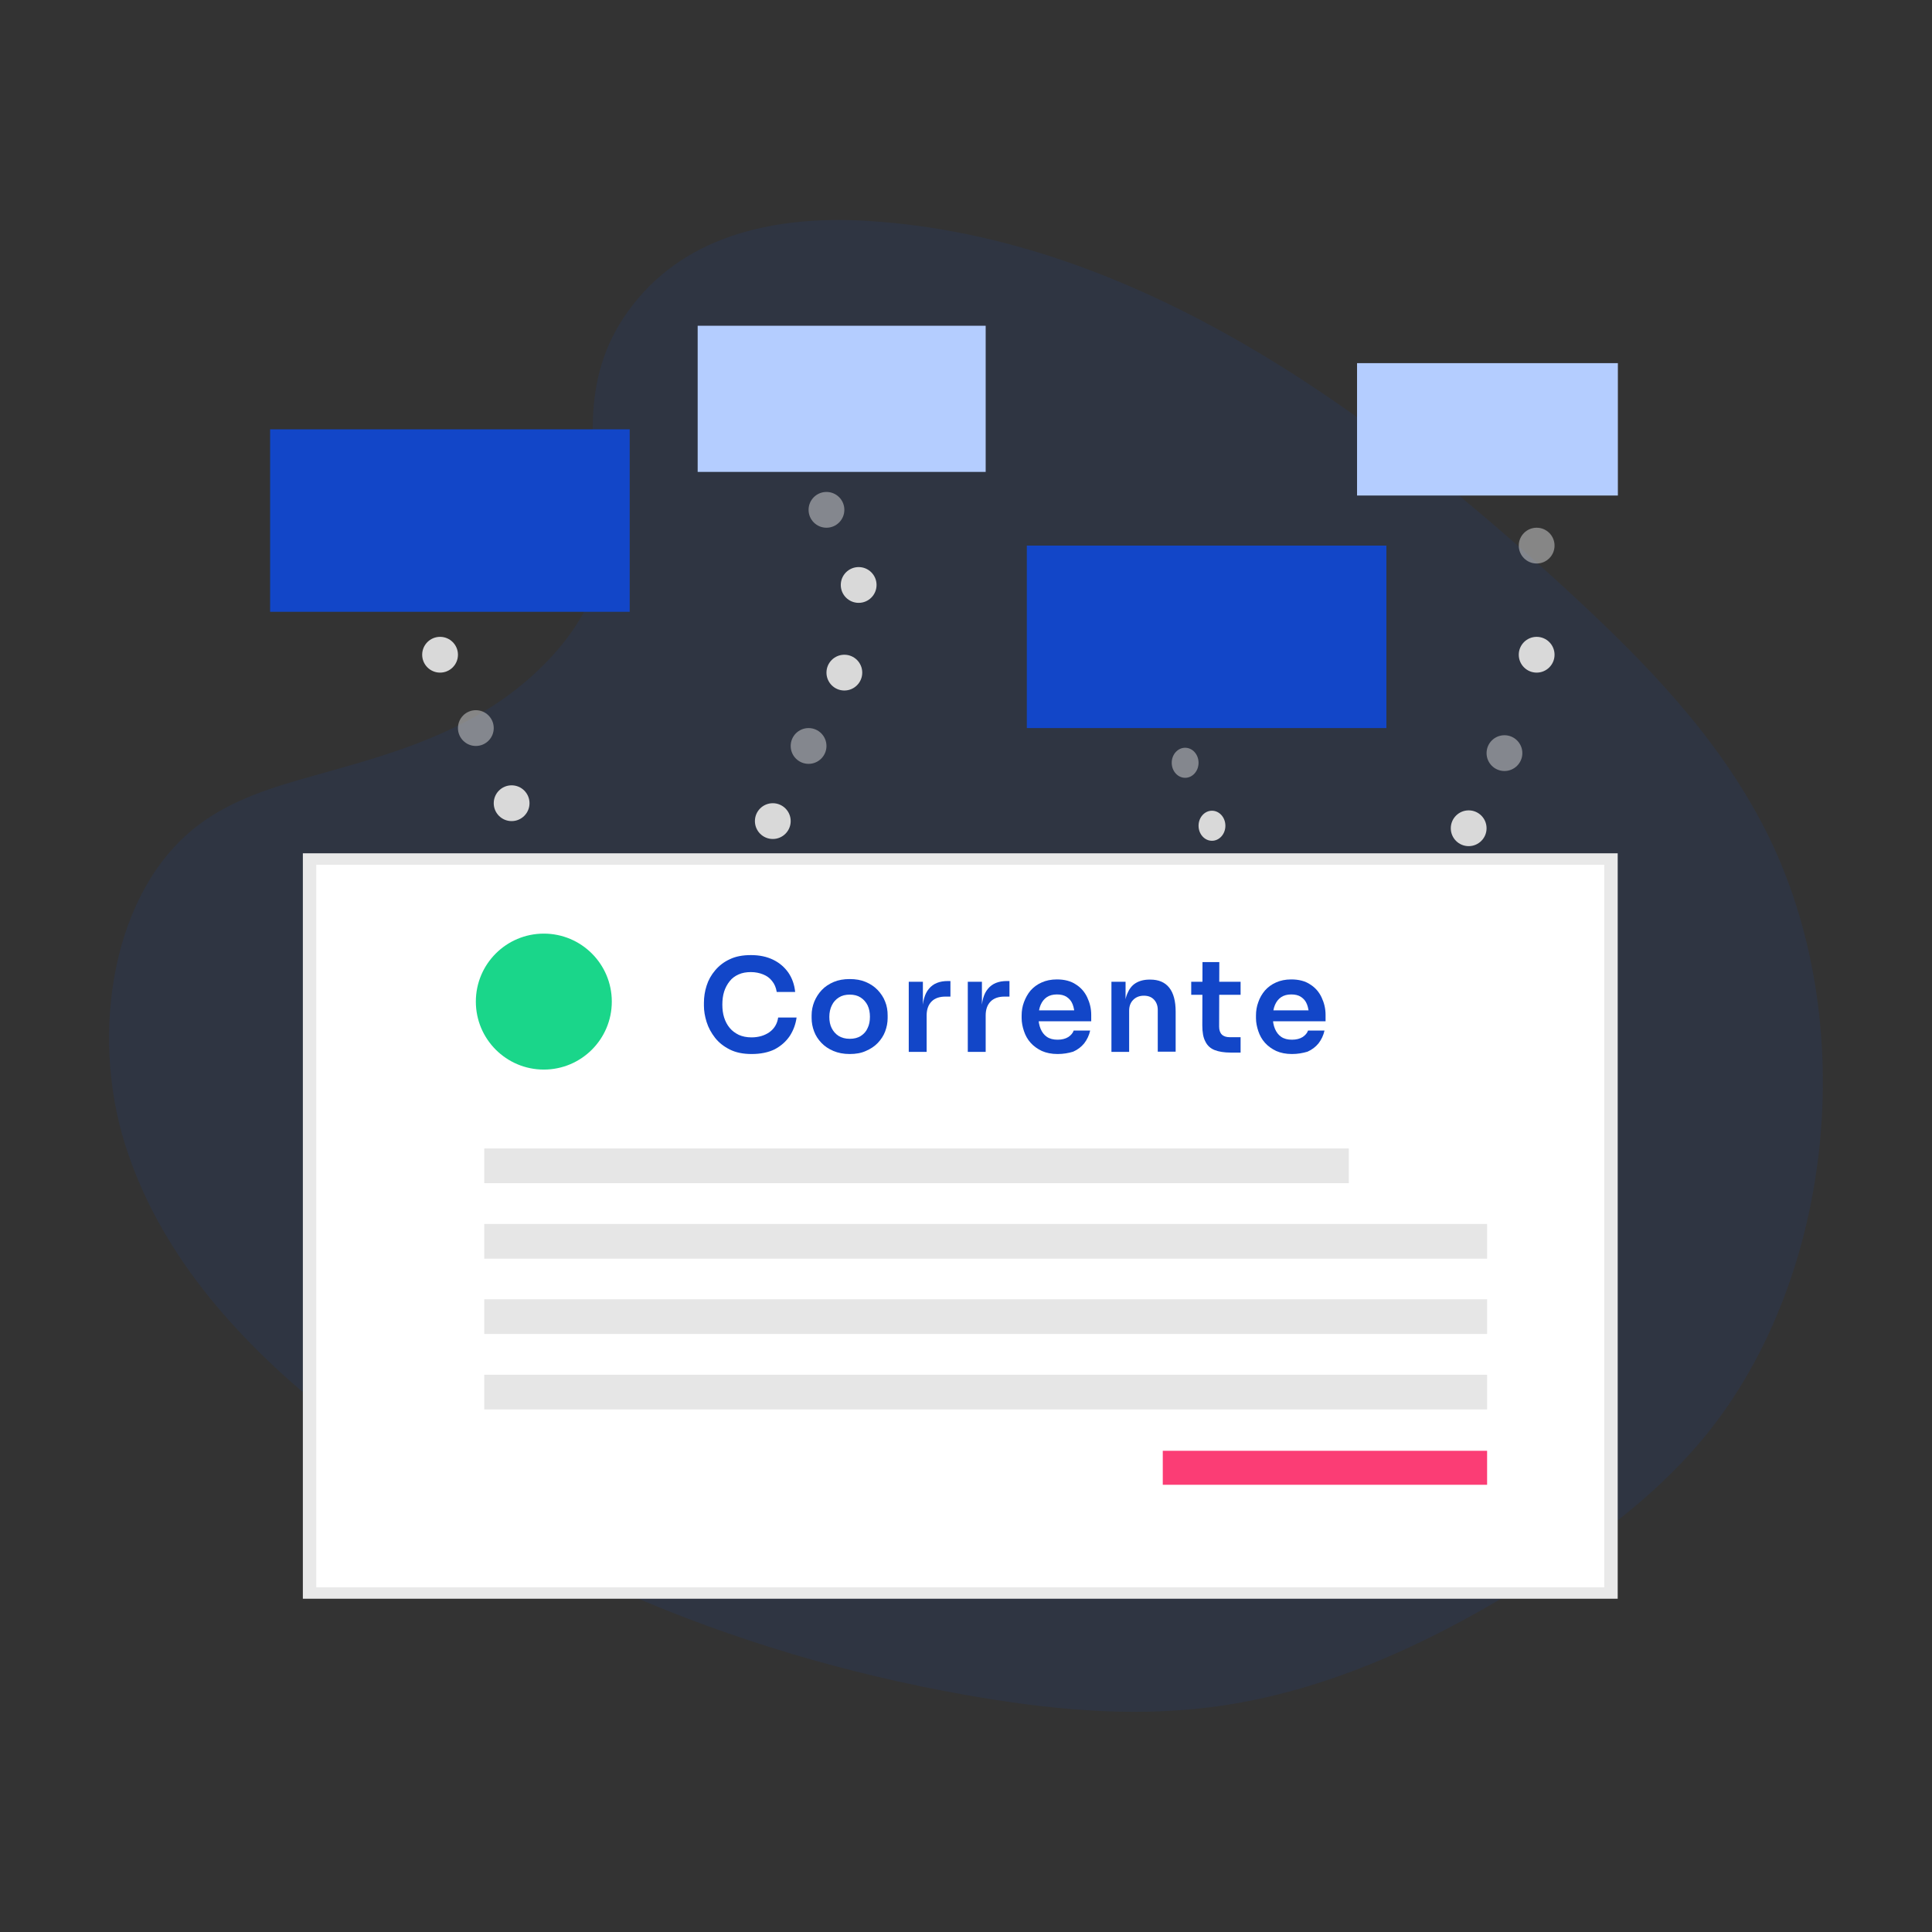 <?xml version="1.0" encoding="utf-8"?>
<!-- Generator: Adobe Illustrator 24.2.0, SVG Export Plug-In . SVG Version: 6.00 Build 0)  -->
<svg version="1.1" id="Livello_1" xmlns="http://www.w3.org/2000/svg" xmlns:xlink="http://www.w3.org/1999/xlink" x="0px" y="0px"
	 viewBox="0 0 1080 1080" style="enable-background:new 0 0 1080 1080;" xml:space="preserve">
<rect x="0" y="0" width="1080" height="1080" fill="#333333" stroke="none"/>
<style type="text/css">
	.st0{opacity:0.1;fill:#1246C8;enable-background:new    ;}
	.st1{fill:#1246C8;}
	.st2{fill:#B4CDFF;}
	.st3{fill:#E9E9E9;}
	.st4{fill:#FFFFFF;}
	.st5{fill:#FB3D75;}
	.st6{fill:#E6E6E6;}
	.st7{fill:#1AD68A;}
	.st8{fill:#D9D9D9;}
	.st9{opacity:0.5;}
	.st10{enable-background:new    ;}
</style>
<g>
	<path class="st0" d="M356.8,166.7c32.5-38.4,83.5-46.2,130-43.1c145.9,9.6,277.5,102.8,391.4,208.3
		c41.2,38.2,81.8,79.3,108.6,131.9c54.5,107,38.3,255.3-37.4,343.5c-25.8,30-57,53-89.1,73.4c-57,36.3-118.6,65.4-183.3,73.6
		c-46.2,5.9-92.9,1.1-138.8-7.1c-128.2-23-254.1-74-359.6-161.1c-46.3-38.1-89.9-85.6-109-147.4S62.7,498.5,110,461.9
		c19.5-15.1,42.9-22,65.8-28.4c33.6-9.4,67.9-18.8,98.3-38c31.4-19.8,68.5-58.2,62.3-102.1C329.7,246.4,324.3,205,356.8,166.7z"/>
	<g>
		<rect x="151" y="240" class="st1" width="201" height="102"/>
	</g>
	<g>
		<rect x="758.6" y="203" class="st2" width="145.8" height="74"/>
	</g>
	<g>
		<rect x="390" y="182.1" class="st2" width="161" height="81.7"/>
	</g>
	<g>
		<rect x="574" y="305" class="st1" width="201" height="102"/>
	</g>
	<g>
		<rect x="169.3" y="477" class="st3" width="735" height="416.7"/>
	</g>
	<g>
		<rect x="176.8" y="483.4" class="st4" width="720" height="403.9"/>
	</g>
	<g>
		<rect x="650" y="811" class="st5" width="181.3" height="19"/>
	</g>
	<g>
		<rect x="270.7" y="684.2" class="st6" width="560.6" height="19.4"/>
	</g>
	<g>
		<rect x="270.7" y="726.3" class="st6" width="560.6" height="19.4"/>
	</g>
	<g>
		<rect x="270.7" y="768.5" class="st6" width="560.6" height="19.4"/>
	</g>
	<g>
		<rect x="270.7" y="642" class="st6" width="483.3" height="19.4"/>
	</g>
	<circle class="st7" cx="304" cy="559.9" r="38"/>
	<g>
		<circle class="st8" cx="286" cy="449" r="10"/>
	</g>
	<g class="st9">
		<circle class="st8" cx="266" cy="407" r="10"/>
	</g>
	<g>
		<circle class="st8" cx="246" cy="366" r="10"/>
	</g>
	<g>
		<circle class="st8" cx="432" cy="459" r="10"/>
	</g>
	<g class="st9">
		<circle class="st8" cx="452" cy="417" r="10"/>
	</g>
	<g>
		<circle class="st8" cx="472" cy="376" r="10"/>
	</g>
	<g>
		<circle class="st8" cx="480" cy="327" r="10"/>
	</g>
	<g class="st9">
		<circle class="st8" cx="462" cy="285" r="10"/>
	</g>
	<g>
		<circle class="st8" cx="821" cy="463" r="10"/>
	</g>
	<g class="st9">
		<circle class="st8" cx="841" cy="421" r="10"/>
	</g>
	<g>
		<circle class="st8" cx="859" cy="366" r="10"/>
	</g>
	<g class="st9">
		<circle class="st8" cx="859" cy="305" r="10"/>
	</g>
	<g>
		<ellipse class="st8" cx="677.5" cy="461.6" rx="7.5" ry="8.4"/>
	</g>
	<g class="st9">
		<ellipse class="st8" cx="662.5" cy="426.4" rx="7.5" ry="8.4"/>
	</g>
	<g class="st10">
		<path class="st1" d="M420.2,589.2c-4.8,0-8.8-0.8-12.2-2.5c-3.4-1.7-6.2-3.9-8.3-6.6c-2.1-2.7-3.7-5.6-4.7-8.8s-1.5-6.2-1.5-9.1
			v-1.6c0-3.3,0.5-6.5,1.5-9.6c1-3.2,2.6-6,4.8-8.6c2.2-2.6,4.9-4.7,8.2-6.2c3.3-1.6,7.3-2.3,11.8-2.3c4.8,0,8.9,0.9,12.4,2.6
			s6.3,4.1,8.5,7.2c2.1,3.1,3.4,6.7,3.8,10.8h-10.3c-0.4-2.4-1.2-4.4-2.6-6.1c-1.3-1.7-3-2.9-5-3.7s-4.3-1.3-6.8-1.3
			c-2.6,0-4.9,0.4-6.9,1.3c-2,0.9-3.7,2.1-5,3.8c-1.3,1.6-2.4,3.6-3.1,5.8c-0.7,2.2-1,4.7-1,7.3c0,2.6,0.3,5,1,7.2
			c0.7,2.2,1.7,4.1,3.1,5.8c1.4,1.7,3.1,2.9,5.1,3.9c2,0.9,4.4,1.4,7.1,1.4c3.9,0,7.3-1,10-2.9c2.7-1.9,4.4-4.7,4.9-8.2h10.3
			c-0.5,3.7-1.8,7.2-3.8,10.3c-2.1,3.1-4.9,5.6-8.5,7.5C429.5,588.3,425.2,589.2,420.2,589.2z"/>
		<path class="st1" d="M475,589.2c-3.5,0-6.5-0.6-9.1-1.7c-2.6-1.1-4.9-2.6-6.7-4.5c-1.8-1.9-3.2-4-4.1-6.4
			c-0.9-2.4-1.4-4.9-1.4-7.5v-1.5c0-2.7,0.5-5.2,1.5-7.7c1-2.4,2.4-4.6,4.2-6.5c1.8-1.9,4.1-3.4,6.7-4.5c2.6-1.1,5.6-1.6,8.9-1.6
			s6.3,0.5,8.9,1.6c2.6,1.1,4.9,2.6,6.7,4.5c1.8,1.9,3.3,4.1,4.2,6.5c1,2.4,1.4,5,1.4,7.7v1.5c0,2.6-0.5,5.1-1.4,7.5
			c-0.9,2.4-2.3,4.5-4.1,6.4c-1.8,1.9-4.1,3.4-6.7,4.5C481.4,588.7,478.4,589.2,475,589.2z M475,580.7c2.4,0,4.5-0.5,6.2-1.6
			c1.7-1.1,3-2.5,3.8-4.4c0.9-1.8,1.3-3.9,1.3-6.3c0-2.4-0.4-4.5-1.3-6.4c-0.9-1.8-2.2-3.3-3.9-4.4c-1.7-1.1-3.7-1.6-6.1-1.6
			c-2.4,0-4.4,0.5-6.1,1.6c-1.7,1.1-3,2.5-3.9,4.4c-0.9,1.8-1.4,4-1.4,6.4c0,2.4,0.4,4.5,1.3,6.3c0.9,1.8,2.2,3.3,3.9,4.4
			C470.5,580.1,472.5,580.7,475,580.7z"/>
		<path class="st1" d="M508,587.9v-39.1h7.9v16.6h-0.2c0-5.6,1.2-9.9,3.6-12.7c2.4-2.9,5.9-4.3,10.6-4.3h1.4v8.7h-2.7
			c-3.4,0-6,0.9-7.8,2.7c-1.8,1.8-2.8,4.4-2.8,7.8v20.4H508z"/>
		<path class="st1" d="M541,587.9v-39.1h7.9v16.6h-0.2c0-5.6,1.2-9.9,3.6-12.7c2.4-2.9,5.9-4.3,10.6-4.3h1.4v8.7h-2.7
			c-3.4,0-6,0.9-7.8,2.7c-1.8,1.8-2.8,4.4-2.8,7.8v20.4H541z"/>
		<path class="st1" d="M591.2,589.2c-3.4,0-6.3-0.6-8.8-1.7c-2.5-1.2-4.6-2.7-6.3-4.6s-2.9-4.1-3.7-6.5s-1.3-4.8-1.3-7.3v-1.4
			c0-2.6,0.4-5.1,1.3-7.5s2.1-4.6,3.7-6.5c1.7-1.9,3.7-3.4,6.2-4.5c2.4-1.1,5.3-1.7,8.5-1.7c4.2,0,7.8,0.9,10.6,2.8
			c2.9,1.8,5,4.3,6.4,7.3c1.4,3,2.2,6.2,2.2,9.7v3.6h-34.6v-6.1h28.4l-3.1,3c0-2.5-0.4-4.6-1.1-6.4c-0.7-1.8-1.8-3.1-3.3-4.1
			c-1.5-1-3.3-1.4-5.5-1.4c-2.2,0-4.1,0.5-5.6,1.5c-1.5,1-2.7,2.5-3.5,4.4c-0.8,1.9-1.2,4.2-1.2,6.8c0,2.4,0.4,4.6,1.2,6.5
			c0.8,1.9,1.9,3.4,3.5,4.5c1.6,1.1,3.6,1.6,6,1.6c2.4,0,4.4-0.5,6-1.5c1.5-1,2.5-2.2,3-3.6h9.2c-0.6,2.7-1.7,5-3.3,7.1
			c-1.6,2-3.7,3.6-6.2,4.7C597.3,588.7,594.4,589.2,591.2,589.2z"/>
		<path class="st1" d="M621.3,587.9v-39.1h7.9v16.8h-0.7c0-4,0.5-7.3,1.6-10c1.1-2.7,2.6-4.7,4.7-6s4.7-2,7.8-2h0.4
			c4.7,0,8.2,1.5,10.6,4.5c2.4,3,3.6,7.5,3.6,13.4v22.4h-10v-23.3c0-2.4-0.7-4.3-2.1-5.8c-1.4-1.5-3.3-2.2-5.7-2.2
			c-2.4,0-4.4,0.8-5.9,2.3c-1.5,1.5-2.3,3.5-2.3,6.1v23H621.3z"/>
		<path class="st1" d="M665.9,556.1v-7.3h27.6v7.3H665.9z M687.9,588.4c-3.6,0-6.6-0.5-8.9-1.4c-2.3-0.9-4.1-2.5-5.2-4.8
			c-1.2-2.2-1.7-5.2-1.7-9l0.1-35.4h9.4l-0.1,36.1c0,1.9,0.5,3.4,1.5,4.4c1,1,2.5,1.5,4.4,1.5h6.1v8.6H687.9z"/>
		<path class="st1" d="M722.2,589.2c-3.4,0-6.3-0.6-8.8-1.7c-2.5-1.2-4.6-2.7-6.3-4.6c-1.7-1.9-2.9-4.1-3.7-6.5
			c-0.8-2.4-1.3-4.8-1.3-7.3v-1.4c0-2.6,0.4-5.1,1.3-7.5c0.8-2.4,2.1-4.6,3.7-6.5c1.7-1.9,3.7-3.4,6.2-4.5c2.4-1.1,5.3-1.7,8.5-1.7
			c4.2,0,7.8,0.9,10.6,2.8c2.9,1.8,5,4.3,6.4,7.3c1.4,3,2.2,6.2,2.2,9.7v3.6h-34.6v-6.1h28.4l-3.1,3c0-2.5-0.4-4.6-1.1-6.4
			c-0.7-1.8-1.8-3.1-3.3-4.1c-1.5-1-3.3-1.4-5.5-1.4s-4.1,0.5-5.6,1.5c-1.5,1-2.7,2.5-3.5,4.4c-0.8,1.9-1.2,4.2-1.2,6.8
			c0,2.4,0.4,4.6,1.2,6.5c0.8,1.9,1.9,3.4,3.5,4.5s3.6,1.6,6,1.6s4.4-0.5,6-1.5c1.5-1,2.5-2.2,3-3.6h9.2c-0.6,2.7-1.7,5-3.3,7.1
			c-1.6,2-3.7,3.6-6.2,4.7C728.2,588.7,725.4,589.2,722.2,589.2z"/>
	</g>
</g>
</svg>
